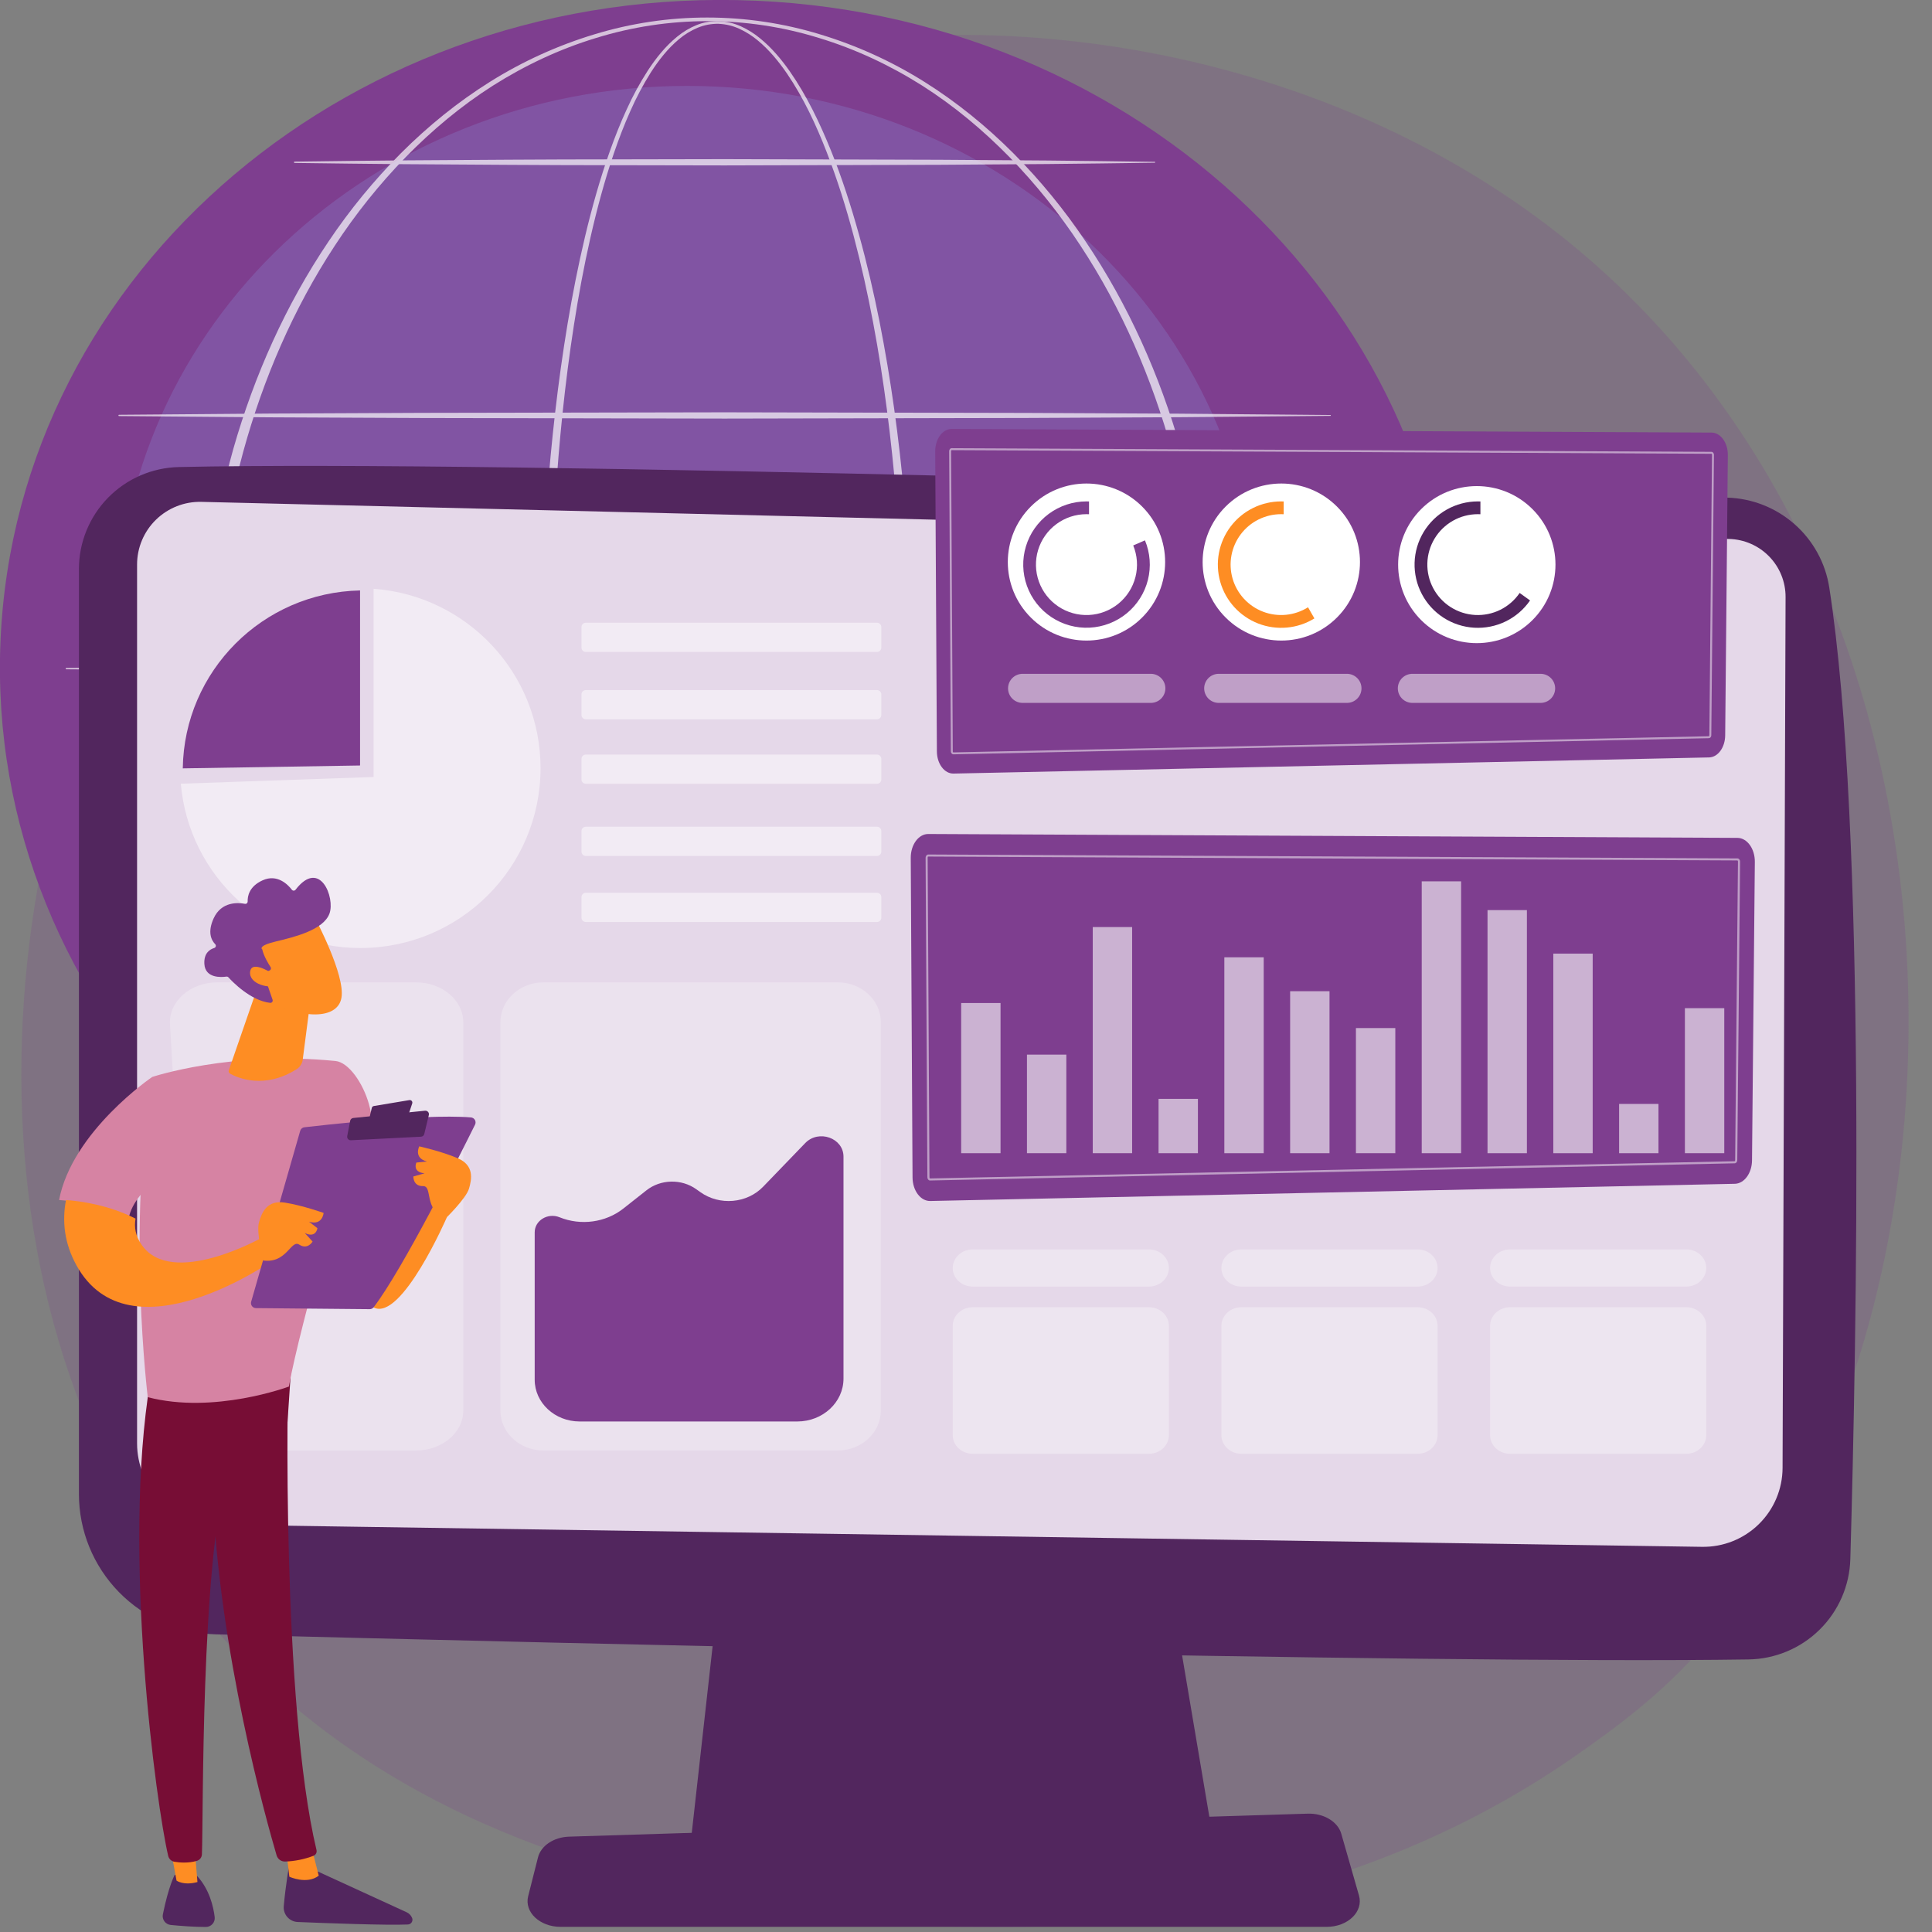 <svg xmlns="http://www.w3.org/2000/svg" width="399" height="399" viewBox="0 0 399 399" fill="none"><rect x="0" y="0" width="399" height="399" fill="#808080" stroke="none"/><g clip-path="url(#clip0_1537_5283)"><path d="M348.985 343.067C340.982 351.477 333.41 356.9 327.426 361.185C257.098 411.553 173.879 396.871 156.187 393.283C130.07 387.987 79.586 377.753 43.088 334.912C-12.127 270.1 -3.528 167.984 39.303 100.579C47.137 88.249 88.523 19.816 172.638 8.841C223.544 2.205 282.883 15.594 325.855 51.534C416.057 126.956 409.636 279.337 348.985 343.067Z" fill="#7E3E8F" fill-opacity="0.2"></path><path d="M299.944 145.334C303.307 68.771 238.912 3.768 156.115 0.145C73.318 -3.477 3.472 55.652 0.11 132.215C-3.253 208.777 61.142 273.78 143.939 277.403C226.736 281.026 296.582 221.896 299.944 145.334Z" fill="#7E3E8F"></path><path opacity="0.19" d="M141.92 239.803C206.952 239.803 259.672 190.094 259.672 128.775C259.672 67.455 206.952 17.746 141.92 17.746C76.887 17.746 24.168 67.455 24.168 128.775C24.168 190.094 76.887 239.803 141.92 239.803Z" fill="#91B3FA"></path><g opacity="0.68"><g style="mix-blend-mode:soft-light"><path d="M188.375 139.452C188.34 163.925 186.657 188.449 182.336 212.576C181.242 218.603 179.975 224.601 178.464 230.542C176.953 236.483 175.198 242.368 173.052 248.124C170.905 253.88 168.383 259.524 164.983 264.694C163.274 267.261 161.326 269.721 158.927 271.743C157.729 272.77 156.395 273.628 154.963 274.294C153.51 274.964 151.936 275.334 150.336 275.381C148.734 275.421 147.142 275.13 145.657 274.528C144.195 273.925 142.828 273.111 141.602 272.112C139.146 270.151 137.16 267.719 135.416 265.173C131.955 260.038 129.414 254.392 127.23 248.66C125.047 242.928 123.294 237.031 121.765 231.096C120.237 225.161 118.958 219.163 117.854 213.139C115.654 201.087 114.151 188.918 113.139 176.716C112.126 164.515 111.629 152.265 111.572 140.025C111.541 133.904 111.714 127.784 111.927 121.667C112.139 115.55 112.496 109.441 112.945 103.329C113.852 91.121 115.207 78.943 117.218 66.862C118.229 60.823 119.407 54.81 120.825 48.851C122.244 42.891 123.898 36.982 125.953 31.2C126.982 28.312 128.108 25.454 129.392 22.664C130.657 19.858 132.129 17.149 133.795 14.561C135.484 11.992 137.427 9.54 139.846 7.576C141.051 6.582 142.4 5.775 143.847 5.184C145.307 4.595 146.874 4.318 148.447 4.369C150.017 4.428 151.561 4.789 152.994 5.431C154.413 6.076 155.741 6.903 156.945 7.893C159.357 9.85 161.36 12.243 163.126 14.755C166.648 19.816 169.304 25.397 171.604 31.075C173.905 36.753 175.773 42.611 177.415 48.514C179.058 54.416 180.436 60.388 181.636 66.394C186.381 90.448 188.305 114.974 188.375 139.452ZM186.561 139.452C186.583 127.257 186.119 115.059 185.104 102.908C184.088 90.756 182.585 78.638 180.327 66.657C179.199 60.667 177.884 54.716 176.322 48.819C174.759 42.923 172.94 37.104 170.736 31.428C168.531 25.751 165.94 20.204 162.523 15.181C160.806 12.686 158.867 10.317 156.542 8.39C155.39 7.422 154.115 6.609 152.752 5.973C151.393 5.34 149.922 4.983 148.425 4.921C146.928 4.883 145.44 5.162 144.059 5.74C142.675 6.324 141.388 7.114 140.241 8.082C137.921 10.007 136.039 12.428 134.401 14.974C132.784 17.547 131.361 20.235 130.143 23.018C128.902 25.794 127.816 28.64 126.826 31.519C124.855 37.28 123.277 43.176 121.928 49.118C120.579 55.06 119.475 61.059 118.535 67.085C116.661 79.138 115.443 91.286 114.673 103.459C113.902 115.632 113.626 127.834 113.649 140.03C113.615 152.224 114.043 164.408 114.93 176.583C115.846 188.742 117.248 200.87 119.346 212.879C120.397 218.882 121.624 224.855 123.096 230.766C124.567 236.677 126.28 242.529 128.384 248.236C130.488 253.944 132.976 259.526 136.32 264.57C138.002 267.071 139.918 269.442 142.239 271.323C143.382 272.267 144.658 273.04 146.025 273.616C147.379 274.184 148.839 274.461 150.308 274.429C151.776 274.372 153.218 274.02 154.546 273.392C155.886 272.756 157.132 271.938 158.249 270.962C160.528 269.017 162.395 266.616 164.049 264.092C167.335 259.01 169.773 253.398 171.865 247.697C173.957 241.997 175.632 236.121 177.092 230.212C178.552 224.302 179.76 218.32 180.795 212.316C182.879 200.305 184.263 188.174 185.183 176.015C186.103 163.857 186.566 151.65 186.562 139.452H186.561Z" fill="white"></path></g><g style="mix-blend-mode:soft-light"><path d="M250.233 139.452C250.149 155.212 248.119 170.978 243.892 186.178C239.591 201.34 233.108 215.929 224.306 229.026C219.918 235.584 214.91 241.707 209.351 247.31C203.792 252.919 197.616 257.883 190.94 262.107C184.247 266.317 177.021 269.616 169.453 271.916C154.227 276.539 137.968 276.546 122.738 271.936C115.164 269.644 107.931 266.351 101.231 262.146C94.547 257.926 88.361 252.967 82.791 247.361C77.219 241.761 72.197 235.64 67.794 229.084C58.975 215.986 52.478 201.392 48.158 186.221C46.035 178.616 44.446 170.874 43.402 163.049C41.264 147.392 41.27 131.518 43.418 115.862C44.465 108.039 46.059 100.299 48.188 92.697C52.519 77.533 59.026 62.949 67.853 49.864C72.251 43.313 77.27 37.198 82.838 31.604C88.416 26.029 94.58 21.027 101.273 16.843C107.97 12.657 115.196 9.377 122.759 7.09C137.962 2.458 154.205 2.465 169.405 7.11C176.964 9.401 184.184 12.687 190.874 16.88C197.558 21.067 203.714 26.073 209.283 31.65C214.841 37.247 219.849 43.363 224.237 49.915C233.045 62.993 239.538 77.576 243.849 92.733C248.098 107.927 250.137 123.691 250.233 139.452ZM248.153 139.452C248.131 123.87 246.185 108.272 242.066 93.231C237.924 78.213 231.689 63.714 223.102 50.675C218.824 44.146 213.928 38.041 208.482 32.445C203.022 26.874 196.991 21.833 190.394 17.644C183.79 13.477 176.659 10.125 169.181 7.856C154.14 3.198 138.037 3.205 123 7.874C115.525 10.149 108.401 13.51 101.804 17.683C95.215 21.878 89.194 26.924 83.743 32.496C78.307 38.094 73.421 44.198 69.153 50.727C60.584 63.764 54.362 78.254 50.24 93.266C48.204 100.783 46.684 108.43 45.692 116.154C43.653 131.614 43.659 147.274 45.708 162.733C46.702 170.457 48.224 178.104 50.266 185.621C54.396 200.625 60.63 215.107 69.208 228.126C73.478 234.649 78.365 240.749 83.803 246.341C89.253 251.906 95.271 256.946 101.858 261.125C108.45 265.308 115.572 268.593 123.035 270.893C138.045 275.584 154.132 275.592 169.146 270.914C176.614 268.62 183.742 265.341 190.34 261.162C196.934 256.986 202.962 251.949 208.428 246.386C213.875 240.797 218.771 234.699 223.051 228.176C231.642 215.151 237.889 200.662 242.042 185.65C246.164 170.629 248.119 155.032 248.153 139.452Z" fill="white"></path></g><g style="mix-blend-mode:soft-light"><path d="M24.56 85.661L55.837 85.41L87.112 85.267L149.664 85.152L212.216 85.28L243.494 85.434L274.769 85.707C274.792 85.71 274.812 85.72 274.827 85.737C274.842 85.754 274.85 85.776 274.85 85.799C274.85 85.821 274.842 85.843 274.827 85.86C274.812 85.876 274.792 85.887 274.769 85.89L243.494 86.162L212.219 86.318L149.667 86.446L87.111 86.329L55.835 86.187L24.56 85.931C24.53 85.923 24.503 85.905 24.484 85.88C24.465 85.856 24.455 85.825 24.455 85.794C24.455 85.763 24.465 85.733 24.484 85.708C24.503 85.683 24.53 85.665 24.56 85.657V85.661Z" fill="white"></path></g><g style="mix-blend-mode:soft-light"><path d="M60.846 33.376C68.252 33.26 75.648 33.21 83.05 33.124L105.255 32.982C112.661 32.923 120.058 32.928 127.46 32.91L149.665 32.867L194.075 32.995L216.279 33.15C223.685 33.244 231.083 33.292 238.485 33.423C238.497 33.423 238.509 33.425 238.52 33.43C238.531 33.435 238.541 33.442 238.549 33.45C238.557 33.459 238.564 33.469 238.568 33.48C238.573 33.492 238.575 33.503 238.574 33.515C238.574 33.539 238.564 33.562 238.548 33.579C238.531 33.596 238.508 33.606 238.485 33.606C231.078 33.731 223.681 33.785 216.279 33.878L194.075 34.034L149.665 34.161L127.46 34.12C120.053 34.101 112.657 34.107 105.255 34.046L83.05 33.904C75.644 33.818 68.246 33.769 60.846 33.651C60.808 33.651 60.772 33.636 60.745 33.609C60.718 33.582 60.703 33.546 60.703 33.508C60.706 33.472 60.722 33.439 60.748 33.414C60.775 33.39 60.809 33.376 60.846 33.376Z" fill="white"></path></g><g style="mix-blend-mode:soft-light"><path d="M13.692 137.946L47.685 137.695L81.677 137.553L149.664 137.438L217.65 137.564L251.643 137.72L285.637 137.992C285.659 137.995 285.68 138.006 285.695 138.022C285.71 138.039 285.718 138.061 285.718 138.084C285.718 138.106 285.71 138.128 285.695 138.145C285.68 138.162 285.659 138.173 285.637 138.175L251.643 138.448L217.65 138.603L149.664 138.731L81.677 138.616L47.685 138.474L13.692 138.224C13.655 138.222 13.621 138.206 13.596 138.18C13.571 138.153 13.557 138.118 13.557 138.081C13.558 138.046 13.573 138.013 13.598 137.988C13.623 137.963 13.657 137.948 13.692 137.946Z" fill="white"></path></g><g style="mix-blend-mode:soft-light"><path d="M24.559 190.233L55.836 189.98L87.112 189.838L149.663 189.723L212.215 189.849L243.491 190.006L274.766 190.277C274.79 190.277 274.813 190.287 274.83 190.305C274.848 190.322 274.857 190.345 274.857 190.369C274.857 190.381 274.855 190.393 274.851 190.405C274.846 190.416 274.839 190.426 274.831 190.434C274.822 190.443 274.812 190.449 274.801 190.454C274.79 190.458 274.778 190.461 274.766 190.46L243.493 190.733L212.218 190.89L149.666 191.016L87.114 190.901L55.839 190.759L24.562 190.507C24.525 190.507 24.488 190.492 24.462 190.466C24.435 190.439 24.42 190.403 24.42 190.365C24.422 190.33 24.438 190.297 24.464 190.272C24.49 190.248 24.524 190.234 24.559 190.233Z" fill="white"></path></g><g style="mix-blend-mode:soft-light"><path d="M242.959 243.134H65.32C65.192 243.134 65.07 243.083 64.98 242.994C64.89 242.904 64.84 242.782 64.84 242.655C64.84 242.528 64.89 242.406 64.98 242.316C65.07 242.226 65.192 242.176 65.32 242.176H242.959C243.086 242.176 243.208 242.226 243.298 242.316C243.388 242.406 243.439 242.528 243.439 242.655C243.439 242.782 243.388 242.904 243.298 242.994C243.208 243.083 243.086 243.134 242.959 243.134Z" fill="white"></path></g></g><path d="M151.921 297.457L142.604 380.87H250.712L236.63 297.457H151.921Z" fill="#52265E"></path><path d="M273.996 397.937H115.773C111.474 397.937 108.247 394.882 109.079 391.601L111.109 383.588C111.719 381.171 114.377 379.408 117.531 379.309L270.069 374.559C273.365 374.455 276.285 376.202 277.003 378.707L280.663 391.472C281.609 394.788 278.364 397.937 273.996 397.937Z" fill="#52265E"></path><path d="M16.301 117.52V308.557C16.3 316.114 19.258 323.372 24.542 328.784C29.826 334.196 37.019 337.334 44.588 337.528C114.495 339.328 294.545 343.691 361.099 342.712C366.604 342.629 371.864 340.428 375.783 336.568C379.702 332.708 381.977 327.488 382.133 321.995C383.414 277.613 385.5 170.892 377.787 121.346C377.003 116.289 374.473 111.665 370.634 108.273C366.796 104.882 361.89 102.936 356.767 102.773C298.193 100.905 103.45 94.965 36.933 96.456C31.418 96.579 26.17 98.853 22.314 102.79C18.458 106.727 16.299 112.014 16.301 117.52Z" fill="#52265E"></path><path d="M28.309 116.589V298.09C28.309 302.5 30.047 306.732 33.148 309.874C36.248 313.015 40.462 314.813 44.88 314.879L351.522 319.455C353.687 319.486 355.837 319.089 357.847 318.286C359.857 317.483 361.688 316.29 363.233 314.776C364.779 313.262 366.008 311.458 366.85 309.466C367.692 307.475 368.13 305.338 368.139 303.176L368.76 123.298C368.772 120.171 367.556 117.165 365.373 114.923C363.19 112.681 360.213 111.382 357.081 111.305L41.598 103.645C39.868 103.602 38.148 103.906 36.537 104.537C34.927 105.169 33.459 106.116 32.221 107.322C30.982 108.528 29.998 109.969 29.326 111.561C28.654 113.153 28.308 114.862 28.309 116.589Z" fill="#E5D8E9"></path><g opacity="0.49"><path opacity="0.5" d="M85.883 202.875H44.895C39.294 202.875 34.832 206.818 35.106 211.527L39.77 291.721C40.026 296.114 44.328 299.567 49.559 299.567H85.878C91.29 299.567 95.677 295.871 95.677 291.322V211.124C95.682 206.568 91.296 202.875 85.883 202.875Z" fill="white"></path><path opacity="0.5" d="M173.018 202.875H112.235C107.325 202.875 103.344 206.571 103.344 211.12V291.313C103.344 295.869 107.332 299.558 112.235 299.558H173.018C177.929 299.558 181.91 295.862 181.91 291.313V211.124C181.91 206.568 177.929 202.875 173.018 202.875Z" fill="white"></path><path d="M77.156 121.598V160.464L37.344 161.854C38.974 180.865 54.949 195.787 74.419 195.787C94.972 195.787 111.633 179.155 111.633 158.643C111.633 139.048 96.43 122.996 77.156 121.598Z" fill="white"></path><path d="M181.116 142.512H120.986C120.492 142.512 120.092 142.911 120.092 143.404V147.658C120.092 148.151 120.492 148.551 120.986 148.551H181.116C181.61 148.551 182.01 148.151 182.01 147.658V143.404C182.01 142.911 181.61 142.512 181.116 142.512Z" fill="white"></path><path d="M181.116 128.605H120.986C120.492 128.605 120.092 129.005 120.092 129.498V133.752C120.092 134.245 120.492 134.644 120.986 134.644H181.116C181.61 134.644 182.01 134.245 182.01 133.752V129.498C182.01 129.005 181.61 128.605 181.116 128.605Z" fill="white"></path><path d="M181.116 155.832H120.986C120.492 155.832 120.092 156.232 120.092 156.725V160.978C120.092 161.471 120.492 161.871 120.986 161.871H181.116C181.61 161.871 182.01 161.471 182.01 160.978V156.725C182.01 156.232 181.61 155.832 181.116 155.832Z" fill="white"></path><path d="M181.116 170.734H120.986C120.492 170.734 120.092 171.134 120.092 171.627V175.88C120.092 176.374 120.492 176.773 120.986 176.773H181.116C181.61 176.773 182.01 176.374 182.01 175.88V171.627C182.01 171.134 181.61 170.734 181.116 170.734Z" fill="white"></path><path d="M181.116 184.375H120.986C120.492 184.375 120.092 184.775 120.092 185.268V189.521C120.092 190.014 120.492 190.414 120.986 190.414H181.116C181.61 190.414 182.01 190.014 182.01 189.521V185.268C182.01 184.775 181.61 184.375 181.116 184.375Z" fill="white"></path></g><g opacity="0.64"><path opacity="0.5" d="M237.272 258.031H200.888C198.609 258.031 196.758 259.749 196.758 261.87C196.758 263.991 198.609 265.708 200.888 265.708H237.272C239.551 265.708 241.403 263.991 241.403 261.87C241.403 259.749 239.555 258.031 237.272 258.031Z" fill="white"></path><path opacity="0.5" d="M292.761 258.031H256.376C254.098 258.031 252.246 259.749 252.246 261.87C252.246 263.991 254.098 265.708 256.376 265.708H292.761C295.039 265.708 296.891 263.991 296.891 261.87C296.891 259.749 295.049 258.031 292.761 258.031Z" fill="white"></path><path opacity="0.5" d="M311.869 265.704H348.253C350.532 265.704 352.383 263.987 352.383 261.866C352.383 259.745 350.532 258.027 348.253 258.027H311.869C309.59 258.027 307.738 259.745 307.738 261.866C307.738 263.987 309.578 265.704 311.869 265.704Z" fill="white"></path><path opacity="0.5" d="M237.272 269.969H200.888C198.609 269.969 196.758 271.686 196.758 273.807V296.4C196.758 298.518 198.609 300.239 200.888 300.239H237.272C239.551 300.239 241.403 298.52 241.403 296.4V273.804C241.407 271.686 239.555 269.969 237.272 269.969Z" fill="white"></path><path opacity="0.5" d="M292.761 269.969H256.376C254.098 269.969 252.246 271.686 252.246 273.807V296.4C252.246 298.518 254.098 300.239 256.376 300.239H292.761C295.039 300.239 296.891 298.52 296.891 296.4V273.804C296.901 271.686 295.049 269.969 292.761 269.969Z" fill="white"></path><path opacity="0.5" d="M348.253 269.969H311.869C309.59 269.969 307.738 271.686 307.738 273.807V296.4C307.738 298.518 309.59 300.239 311.869 300.239H348.253C350.532 300.239 352.383 298.52 352.383 296.4V273.804C352.387 271.686 350.536 269.969 348.253 269.969Z" fill="white"></path></g><path d="M110.426 254.503V284.948C110.426 289.707 114.585 293.567 119.715 293.567H164.657C169.927 293.567 174.2 289.603 174.2 284.714V238.875C174.2 235.017 169.072 233.198 166.295 236.073L157.607 245.079C154.264 248.545 148.604 249.033 144.631 246.197L143.8 245.604C140.735 243.416 136.44 243.513 133.493 245.837L128.737 249.59C125.076 252.479 119.958 253.177 115.555 251.39C113.136 250.414 110.426 252.052 110.426 254.503Z" fill="#7E3E8F"></path><path d="M74.36 158.091V121.941C54.255 122.345 38.041 138.59 37.748 158.684L74.36 158.091Z" fill="#7E3E8F"></path><path d="M358.827 173.04L191.723 172.238C189.709 172.22 188.074 174.443 188.09 177.178L188.46 243.168C188.475 245.919 190.154 248.114 192.178 248.031L358.329 244.478C360.261 244.398 361.805 242.266 361.829 239.644L362.412 178.007C362.438 175.286 360.83 173.059 358.827 173.04Z" fill="#7E3E8F"></path><path opacity="0.5" d="M192.078 243.8C191.769 243.8 191.528 243.516 191.527 243.136L191.156 177.148C191.153 176.985 191.203 176.826 191.299 176.694C191.344 176.626 191.406 176.571 191.478 176.532C191.55 176.493 191.63 176.473 191.712 176.473L358.816 177.276C358.897 177.276 358.977 177.297 359.049 177.336C359.12 177.376 359.18 177.432 359.224 177.5C359.32 177.631 359.37 177.789 359.367 177.951L358.784 239.587C358.784 239.952 358.554 240.236 358.255 240.248L192.078 243.8ZM191.706 176.901C191.696 176.901 191.675 176.901 191.641 176.947C191.6 177.005 191.581 177.075 191.585 177.145L191.955 243.134C191.955 243.276 192.034 243.372 192.074 243.372L358.232 239.818C358.276 239.818 358.346 239.719 358.347 239.58L358.928 177.945C358.932 177.875 358.913 177.806 358.873 177.748C358.84 177.701 358.817 177.699 358.809 177.699L191.706 176.901Z" fill="white"></path><g opacity="0.6"><path d="M206.634 207.145H198.502V238.162H206.634V207.145Z" fill="white"></path><path d="M220.222 217.801H212.09V238.158H220.222V217.801Z" fill="white"></path><path d="M233.81 191.457H225.678V238.16H233.81V191.457Z" fill="white"></path><path d="M247.398 226.941H239.266V238.162H247.398V226.941Z" fill="white"></path><path d="M260.986 197.703H252.854V238.163H260.986V197.703Z" fill="white"></path><path d="M274.574 204.707H266.441V238.161H274.574V204.707Z" fill="white"></path><path d="M288.162 212.32H280.029V238.16H288.162V212.32Z" fill="white"></path><path d="M301.75 182.016H293.617V238.161H301.75V182.016Z" fill="white"></path><path d="M315.338 187.957H307.205V238.163H315.338V187.957Z" fill="white"></path><path d="M328.925 196.941H320.793V238.163H328.925V196.941Z" fill="white"></path><path d="M342.513 227.984H334.381V238.163H342.513V227.984Z" fill="white"></path><path d="M356.101 208.207H347.969V238.158H356.101V208.207Z" fill="white"></path></g><path d="M353.474 89.338L196.559 88.586C194.667 88.568 193.132 90.656 193.141 93.225L193.488 155.191C193.502 157.774 195.079 159.836 196.98 159.759L353.001 156.424C354.815 156.349 356.265 154.346 356.288 151.875L356.835 93.997C356.863 91.448 355.354 89.355 353.474 89.338Z" fill="#7E3E8F"></path><path opacity="0.5" d="M196.888 155.786C196.603 155.786 196.372 155.512 196.369 155.162L196.022 93.197C196.018 93.044 196.063 92.895 196.151 92.77C196.194 92.706 196.251 92.654 196.319 92.618C196.387 92.582 196.462 92.563 196.539 92.562L353.455 93.314C353.531 93.316 353.606 93.336 353.673 93.373C353.74 93.41 353.797 93.463 353.839 93.526C353.928 93.65 353.973 93.8 353.968 93.953L353.421 151.831C353.421 152.174 353.204 152.44 352.924 152.451L196.888 155.786ZM196.539 92.965C196.529 92.965 196.509 92.965 196.476 93.009C196.439 93.063 196.421 93.128 196.425 93.194L196.772 155.159C196.772 155.301 196.845 155.384 196.883 155.384L352.911 152.049C352.952 152.049 353.018 151.956 353.019 151.825L353.566 93.948C353.569 93.882 353.55 93.817 353.513 93.762C353.482 93.718 353.462 93.718 353.453 93.718L196.539 92.965Z" fill="white"></path><path d="M235.868 127.541C242.213 121.208 242.213 110.941 235.868 104.608C229.524 98.275 219.237 98.275 212.892 104.608C206.548 110.941 206.548 121.208 212.892 127.541C219.237 133.873 229.524 133.873 235.868 127.541Z" fill="white"></path><path d="M276.105 127.541C282.449 121.208 282.449 110.941 276.105 104.608C269.76 98.275 259.473 98.275 253.129 104.608C246.784 110.941 246.784 121.208 253.129 127.541C259.473 133.873 269.76 133.873 276.105 127.541Z" fill="white"></path><path d="M316.48 128.072C322.824 121.739 322.824 111.472 316.48 105.139C310.135 98.806 299.848 98.806 293.504 105.139C287.159 111.472 287.159 121.739 293.504 128.072C299.848 134.405 310.135 134.405 316.48 128.072Z" fill="white"></path><path d="M234.034 112.646C234.884 114.712 235.046 116.996 234.497 119.161C233.948 121.325 232.716 123.257 230.983 124.67C229.251 126.083 227.109 126.903 224.874 127.008C222.639 127.114 220.429 126.499 218.571 125.256C216.712 124.013 215.303 122.206 214.552 120.102C213.8 117.999 213.746 115.71 214.397 113.573C215.048 111.437 216.369 109.565 218.167 108.236C219.964 106.906 222.143 106.188 224.38 106.188C224.557 106.188 224.733 106.188 224.907 106.202V103.562C224.732 103.562 224.557 103.551 224.38 103.551C221.576 103.553 218.847 104.455 216.596 106.123C214.345 107.792 212.691 110.139 211.879 112.818C211.066 115.497 211.139 118.366 212.085 121C213.032 123.635 214.802 125.896 217.135 127.449C219.467 129.002 222.239 129.766 225.039 129.626C227.84 129.487 230.521 128.452 232.688 126.675C234.854 124.898 236.39 122.473 237.07 119.758C237.749 117.042 237.536 114.181 236.461 111.596L234.034 112.646Z" fill="#7E3E8F"></path><path d="M270.138 125.416C268.769 126.276 267.219 126.807 265.609 126.966C264 127.125 262.375 126.909 260.864 126.334C259.352 125.759 257.995 124.841 256.9 123.653C255.805 122.465 255.002 121.039 254.554 119.488C254.106 117.936 254.025 116.302 254.318 114.715C254.612 113.127 255.271 111.629 256.243 110.339C257.216 109.049 258.476 108.003 259.923 107.282C261.371 106.562 262.966 106.187 264.583 106.188C264.76 106.188 264.935 106.188 265.109 106.202V103.562C264.935 103.562 264.759 103.551 264.583 103.551C262.562 103.552 260.568 104.021 258.758 104.921C256.948 105.821 255.373 107.127 254.154 108.737C252.936 110.348 252.108 112.218 251.735 114.201C251.363 116.185 251.457 118.228 252.009 120.169C252.56 122.11 253.556 123.897 254.916 125.39C256.277 126.883 257.966 128.04 259.85 128.772C261.734 129.503 263.763 129.789 265.776 129.606C267.789 129.423 269.733 128.777 271.454 127.718L270.138 125.416Z" fill="#FE8D23"></path><path d="M313.841 122.459C312.829 123.945 311.45 125.144 309.838 125.94C308.225 126.736 306.433 127.103 304.636 127.004C302.84 126.905 301.099 126.344 299.584 125.376C298.069 124.408 296.83 123.065 295.988 121.477C295.146 119.89 294.73 118.113 294.779 116.317C294.828 114.522 295.342 112.77 296.27 111.232C297.198 109.693 298.509 108.42 300.076 107.536C301.642 106.652 303.411 106.188 305.21 106.188C305.387 106.188 305.563 106.188 305.737 106.202V103.562C305.562 103.562 305.387 103.551 305.21 103.551C302.958 103.552 300.745 104.133 298.784 105.238C296.824 106.343 295.182 107.935 294.019 109.859C292.855 111.783 292.209 113.974 292.142 116.221C292.076 118.467 292.592 120.693 293.64 122.682C294.688 124.671 296.233 126.356 298.125 127.575C300.017 128.793 302.192 129.503 304.44 129.637C306.687 129.77 308.932 129.322 310.955 128.336C312.978 127.349 314.712 125.859 315.989 124.007L313.841 122.459Z" fill="#52265E"></path><path opacity="0.5" d="M237.733 139.157H211.259C210.858 139.148 210.46 139.22 210.087 139.367C209.714 139.514 209.375 139.733 209.088 140.013C208.802 140.293 208.574 140.627 208.419 140.995C208.264 141.364 208.184 141.76 208.184 142.16C208.184 142.56 208.264 142.956 208.419 143.325C208.574 143.693 208.802 144.027 209.088 144.307C209.375 144.587 209.714 144.807 210.087 144.954C210.46 145.101 210.858 145.172 211.259 145.163H237.733C238.519 145.146 239.268 144.822 239.818 144.261C240.368 143.699 240.677 142.945 240.677 142.16C240.677 141.375 240.368 140.621 239.818 140.059C239.268 139.498 238.519 139.174 237.733 139.157Z" fill="white"></path><path opacity="0.5" d="M278.102 139.157H251.633C250.847 139.174 250.098 139.498 249.548 140.059C248.998 140.621 248.689 141.375 248.689 142.16C248.689 142.945 248.998 143.699 249.548 144.261C250.098 144.822 250.847 145.146 251.633 145.163H278.102C278.502 145.172 278.901 145.101 279.273 144.954C279.646 144.807 279.986 144.587 280.272 144.307C280.558 144.027 280.786 143.693 280.941 143.325C281.097 142.956 281.177 142.56 281.177 142.16C281.177 141.76 281.097 141.364 280.941 140.995C280.786 140.627 280.558 140.293 280.272 140.013C279.986 139.733 279.646 139.514 279.273 139.367C278.901 139.22 278.502 139.148 278.102 139.157Z" fill="white"></path><path opacity="0.5" d="M291.755 145.163H318.229C319.015 145.146 319.764 144.822 320.314 144.261C320.865 143.699 321.173 142.945 321.173 142.16C321.173 141.375 320.865 140.621 320.314 140.059C319.764 139.498 319.015 139.174 318.229 139.157H291.755C291.354 139.148 290.956 139.22 290.583 139.367C290.21 139.514 289.871 139.733 289.584 140.013C289.298 140.293 289.07 140.627 288.915 140.995C288.76 141.364 288.68 141.76 288.68 142.16C288.68 142.56 288.76 142.956 288.915 143.325C289.07 143.693 289.298 144.027 289.584 144.307C289.871 144.587 290.21 144.807 290.583 144.954C290.956 145.101 291.354 145.172 291.755 145.163Z" fill="white"></path><path d="M92.288 251.391C92.288 251.391 82.949 272.904 77.201 270.036C71.452 267.169 67.143 243.502 67.143 243.502C67.143 243.502 85.104 239.199 92.288 251.391Z" fill="#FE8D23"></path><path d="M59.764 384.895C59.764 384.895 58.984 389.301 58.601 393.674C58.566 394.079 58.614 394.487 58.742 394.873C58.87 395.259 59.075 395.615 59.345 395.919C59.614 396.224 59.943 396.471 60.311 396.645C60.678 396.82 61.078 396.918 61.485 396.934C67.311 397.176 79.775 397.645 84.249 397.449C84.405 397.441 84.556 397.396 84.692 397.317C84.827 397.239 84.941 397.13 85.025 396.999C85.11 396.868 85.162 396.718 85.177 396.563C85.192 396.408 85.169 396.251 85.112 396.107C84.903 395.584 84.5 395.161 83.988 394.925L63.399 385.482L59.764 384.895Z" fill="#52265E"></path><path d="M59.131 382.303L59.758 387.582C59.758 387.582 63.364 389.256 65.828 387.37L64.334 381.484L59.131 382.303Z" fill="#FE8D23"></path><path d="M59.601 283.088C59.329 284.465 58.147 351.86 65.363 382.063C65.422 382.3 65.394 382.551 65.284 382.77C65.173 382.988 64.987 383.16 64.761 383.254C62.883 383.979 60.896 384.383 58.883 384.447C58.491 384.46 58.106 384.342 57.789 384.113C57.471 383.884 57.239 383.555 57.128 383.18C55.065 376.173 45.179 341.064 43.883 307.526C42.441 270.05 43.883 306.247 43.883 306.247L44.727 283.082L59.601 283.088Z" fill="#770D35"></path><path d="M36.086 387.195C36.086 387.195 34.842 389.423 33.639 395.341C33.586 395.593 33.587 395.854 33.641 396.106C33.696 396.358 33.803 396.596 33.956 396.804C34.108 397.012 34.303 397.186 34.528 397.313C34.752 397.441 35.001 397.52 35.258 397.546C37.182 397.734 40.143 397.972 42.522 397.961C42.78 397.96 43.035 397.905 43.271 397.799C43.506 397.693 43.717 397.538 43.888 397.345C44.059 397.152 44.188 396.926 44.266 396.68C44.343 396.434 44.368 396.174 44.338 395.918C44.076 393.759 43.257 390.215 40.727 387.451L36.086 387.195Z" fill="#52265E"></path><path d="M34.994 380.408L36.46 388.388C36.46 388.388 37.908 389.464 40.775 388.684L40.076 380.098L34.994 380.408Z" fill="#FE8D23"></path><path d="M31.034 285.156C25.131 320.714 32.315 373.04 34.737 383.281C34.808 383.588 34.969 383.867 35.199 384.083C35.428 384.299 35.717 384.442 36.028 384.495C37.111 384.673 38.891 384.819 40.646 384.31C40.941 384.224 41.202 384.048 41.391 383.806C41.58 383.564 41.688 383.269 41.7 382.962C42.026 374.683 41.441 323.852 46.941 303.763C47.219 302.746 47.843 301.856 48.704 301.246L59.379 293.67L60.198 281.426L31.034 285.156Z" fill="#770D35"></path><path d="M69.297 219.12C47.744 216.969 31.438 222.414 31.438 222.414C26.168 253.12 30.516 288.546 30.516 288.546C44.212 292.13 59.661 286.354 59.661 286.354C61.939 273.518 72.557 237.393 72.557 237.393C81.2 236.321 74.728 219.662 69.297 219.12Z" fill="#D683A3"></path><path d="M38.225 239.51L31.439 222.414C31.439 222.414 14.918 233.619 12.199 247.828C15.321 248.057 21.003 248.867 26.563 251.666C27.785 244.96 38.225 239.51 38.225 239.51Z" fill="#D683A3"></path><path d="M54.101 255.598C54.101 255.598 35.551 266.062 29.284 257.128C27.985 255.28 27.675 253.432 27.994 251.67C22.439 248.867 16.752 248.057 13.63 247.832C12.811 252.115 13.244 256.67 15.767 261.275C26.733 281.295 56.552 260.169 56.552 260.169L54.101 255.598Z" fill="#FE8D23"></path><path d="M51.872 268.837L61.997 233.545C62.053 233.349 62.165 233.174 62.32 233.043C62.475 232.911 62.666 232.828 62.869 232.805C64.703 232.591 70.019 231.991 76.156 231.472C83.549 230.848 92.133 230.344 97.263 230.773C97.432 230.787 97.594 230.841 97.737 230.932C97.879 231.022 97.997 231.146 98.081 231.293C98.164 231.44 98.21 231.604 98.215 231.773C98.22 231.942 98.184 232.109 98.109 232.26C95.192 238.15 83.192 262.113 77.183 269.963C77.085 270.092 76.959 270.195 76.814 270.266C76.669 270.338 76.509 270.374 76.348 270.373L52.856 270.154C52.697 270.152 52.54 270.114 52.398 270.042C52.256 269.97 52.133 269.866 52.037 269.739C51.942 269.612 51.878 269.464 51.849 269.307C51.82 269.151 51.828 268.99 51.872 268.837Z" fill="#7E3E8F"></path><path d="M77.205 228.416L84.546 227.195C84.635 227.18 84.727 227.188 84.812 227.219C84.898 227.25 84.974 227.303 85.033 227.371C85.092 227.44 85.132 227.523 85.15 227.612C85.168 227.7 85.162 227.792 85.134 227.878L84.406 230.076C84.376 230.17 84.32 230.253 84.244 230.316C84.168 230.379 84.077 230.419 83.979 230.433L76.915 231.374C76.83 231.385 76.744 231.376 76.664 231.346C76.584 231.317 76.512 231.269 76.455 231.206C76.398 231.143 76.357 231.067 76.335 230.984C76.314 230.902 76.313 230.816 76.332 230.733L76.782 228.815C76.806 228.714 76.858 228.623 76.933 228.552C77.009 228.481 77.103 228.433 77.205 228.416Z" fill="#52265E"></path><path d="M71.71 234.618L72.315 231.475C72.344 231.321 72.422 231.181 72.538 231.076C72.653 230.97 72.8 230.905 72.956 230.889L87.782 229.386C87.898 229.375 88.015 229.391 88.123 229.434C88.231 229.476 88.327 229.544 88.404 229.632C88.48 229.719 88.535 229.823 88.563 229.936C88.591 230.049 88.591 230.166 88.564 230.279L87.621 234.197C87.585 234.35 87.5 234.486 87.379 234.587C87.258 234.687 87.108 234.745 86.951 234.753L72.462 235.486C72.351 235.492 72.24 235.473 72.138 235.429C72.036 235.386 71.945 235.32 71.872 235.236C71.8 235.152 71.748 235.053 71.719 234.946C71.691 234.839 71.688 234.726 71.71 234.618Z" fill="#52265E"></path><path d="M54.319 260.313C54.319 260.313 52.908 254.525 53.477 252.472C54.045 250.419 55.149 247.781 58.822 248.363C62.495 248.946 66.831 250.496 66.831 250.496C66.831 250.496 66.613 253.17 63.82 252.307L65.552 253.645C65.552 253.645 65.304 255.787 62.945 254.64L64.556 256.412C64.556 256.412 63.542 258.172 61.807 257.044C60.072 255.915 59.239 261.01 54.319 260.313Z" fill="#FE8D23"></path><path d="M91.964 251.702C91.964 251.702 96.237 247.545 96.851 245.504C97.465 243.463 97.933 240.641 94.508 239.189C91.083 237.738 86.588 236.75 86.588 236.75C86.588 236.75 85.35 239.131 88.176 239.877L85.997 240.092C85.997 240.092 85.067 242.038 87.673 242.318L85.366 242.968C85.366 242.968 85.287 244.995 87.36 244.958C89.432 244.921 87.424 249.684 91.964 251.702Z" fill="#FE8D23"></path><path d="M52.884 204.781L47.256 221.029C47.208 221.159 47.209 221.303 47.258 221.433C47.307 221.564 47.401 221.672 47.523 221.739C49.057 222.592 54.585 225.033 61.246 220.818C61.59 220.603 61.882 220.316 62.102 219.975C62.322 219.635 62.464 219.251 62.518 218.849L64.341 204.787L52.884 204.781Z" fill="#FE8D23"></path><path d="M65.133 189.734C65.133 189.734 71.314 201.349 70.521 206.038C69.728 210.728 62.069 210.393 55.38 206.583L50.705 194.045L65.133 189.734Z" fill="#FE8D23"></path><path d="M55.675 200.425C55.739 200.397 55.796 200.355 55.842 200.303C55.888 200.251 55.922 200.19 55.942 200.123C55.962 200.056 55.967 199.986 55.957 199.917C55.947 199.848 55.922 199.782 55.884 199.724C55.389 198.969 54.46 197.428 54.164 196.079C54.164 196.079 53.053 195.368 56.992 194.429C60.932 193.489 66.805 192.026 68.04 188.68C69.244 185.41 66.082 177.21 61.034 183.75C60.99 183.808 60.932 183.855 60.866 183.887C60.801 183.92 60.728 183.936 60.655 183.936C60.581 183.936 60.509 183.92 60.443 183.887C60.377 183.855 60.32 183.808 60.275 183.75C59.448 182.675 57.273 180.444 54.254 181.796C51.428 183.063 51.11 185.129 51.149 186.171C51.152 186.243 51.138 186.315 51.11 186.381C51.081 186.447 51.037 186.506 50.983 186.553C50.928 186.6 50.863 186.633 50.793 186.652C50.723 186.67 50.65 186.672 50.579 186.658C49.155 186.387 45.722 186.152 44.121 189.663C42.804 192.555 43.66 194.191 44.44 194.992C44.498 195.05 44.54 195.123 44.562 195.202C44.584 195.282 44.584 195.365 44.563 195.445C44.543 195.525 44.502 195.598 44.445 195.657C44.388 195.717 44.316 195.76 44.237 195.783C43.297 196.068 42.085 196.865 42.206 199.062C42.374 202.097 45.766 201.829 46.742 201.691C46.819 201.678 46.899 201.685 46.973 201.709C47.048 201.734 47.115 201.777 47.169 201.834C48 202.751 51.74 206.644 55.787 207.113C55.868 207.122 55.95 207.109 56.025 207.078C56.1 207.046 56.166 206.996 56.216 206.933C56.267 206.869 56.3 206.794 56.314 206.714C56.328 206.634 56.321 206.552 56.294 206.475L54.543 201.393C54.503 201.279 54.508 201.155 54.557 201.044C54.605 200.934 54.693 200.846 54.803 200.797L55.675 200.425Z" fill="#7E3E8F"></path><path d="M56.379 201.145C56.379 201.145 51.978 198.131 51.658 200.669C51.337 203.206 55.62 204.352 57.742 203.4L56.379 201.145Z" fill="#FE8D23"></path></g><defs><clipPath id="clip0_1537_5283"><rect width="399" height="398.043" fill="white"></rect></clipPath></defs></svg>